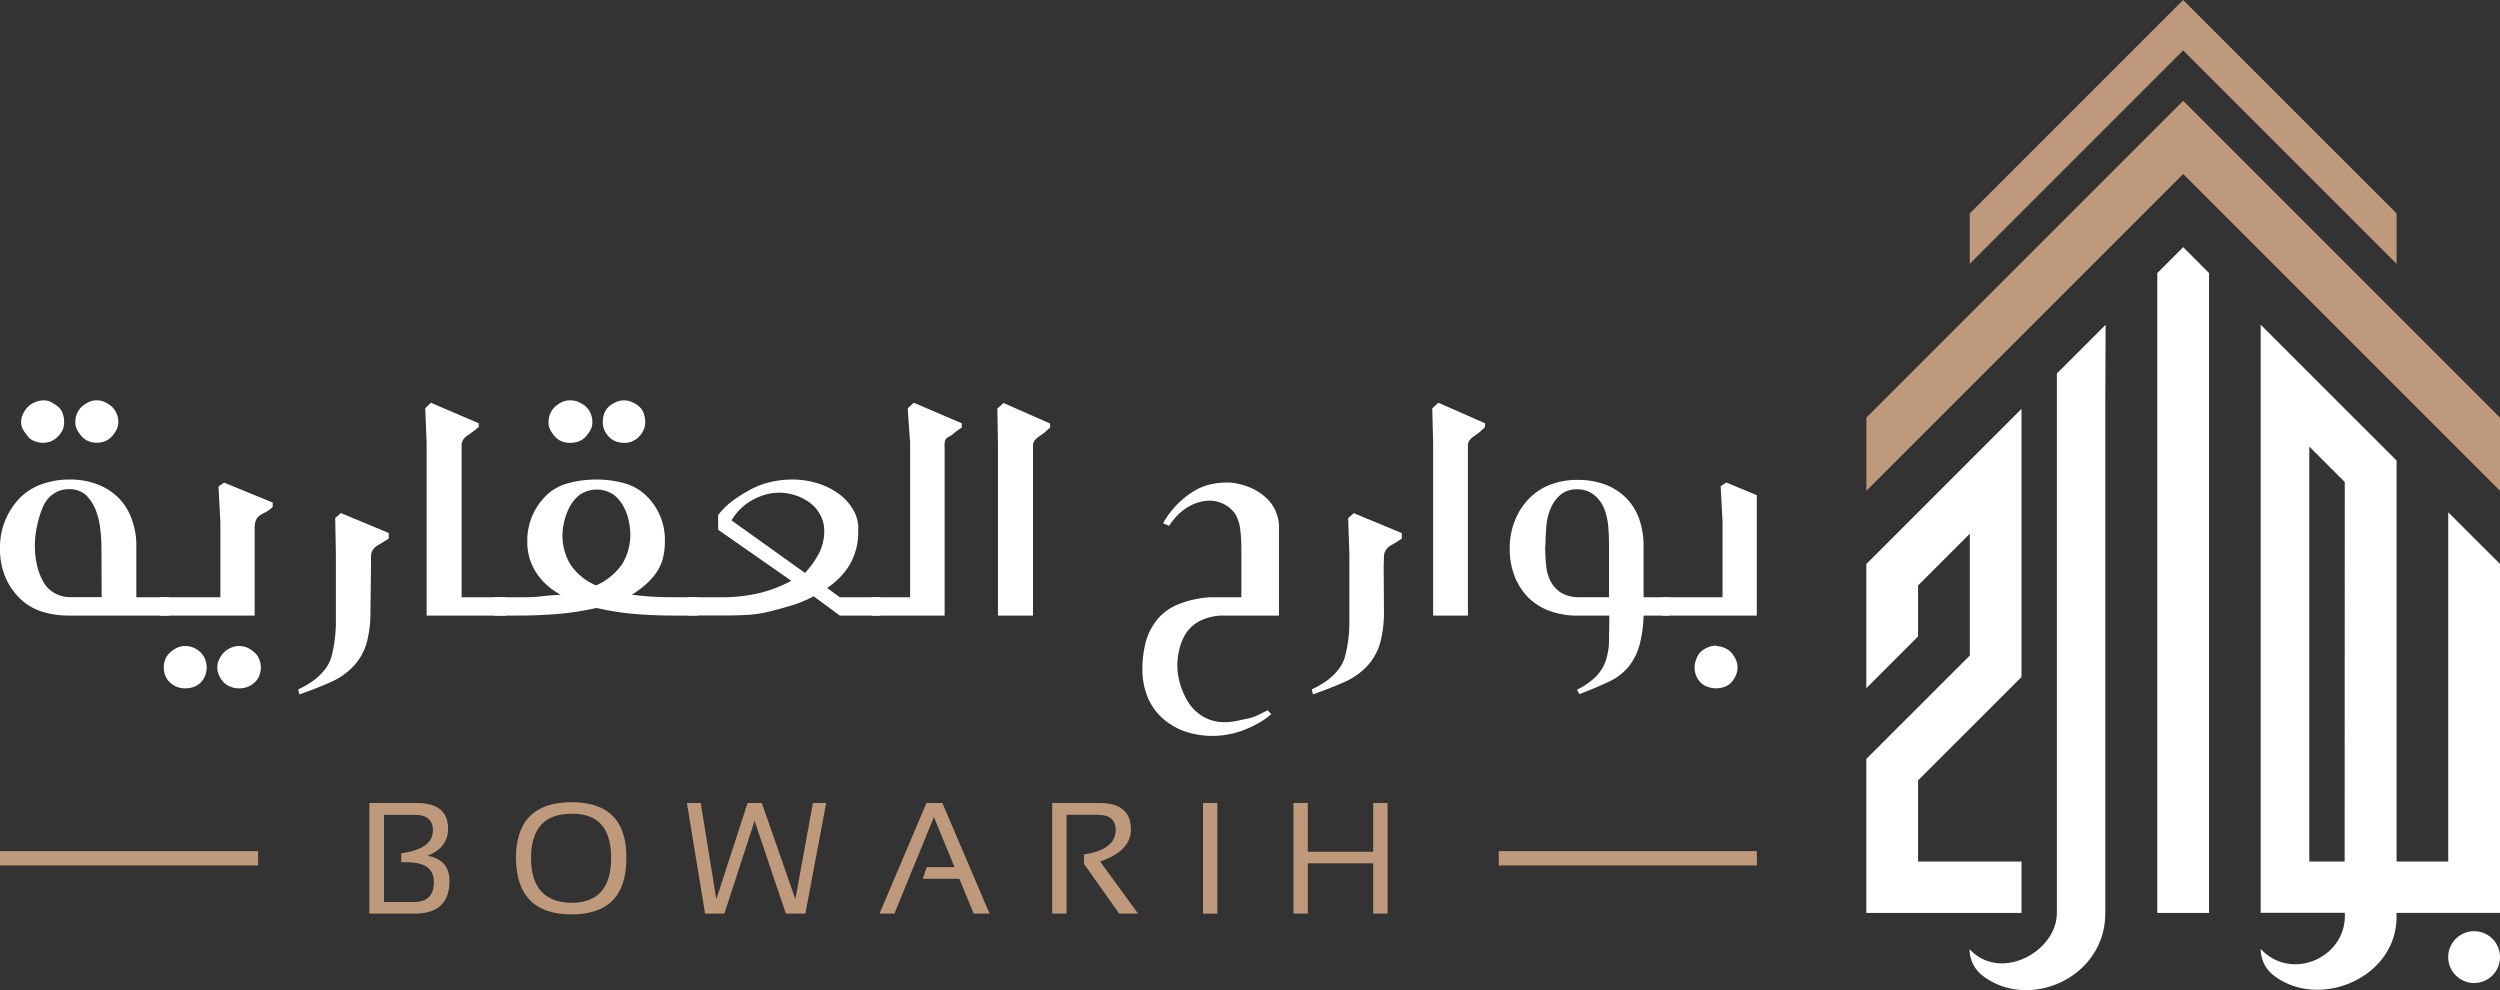 <svg xmlns="http://www.w3.org/2000/svg" viewBox="0 0 410.19 162.44"><rect x="0" y="0" width="410.19" height="162.44" fill="#333333" stroke="none"/><defs><style>.cls-1{fill:#fff;}.cls-2{fill:#be997b;}</style></defs><title>Asset 9</title><g id="Layer_2" data-name="Layer 2"><g id="Layer_1-2" data-name="Layer 1"><path class="cls-1" d="M27.78,98v3H11.34a14.6,14.6,0,0,1-4.5-.66,9.07,9.07,0,0,1-3.57-2.15,10.58,10.58,0,0,1-2.4-3.52A11.9,11.9,0,0,1,0,89.92a11.6,11.6,0,0,1,3.42-8.38A9.59,9.59,0,0,1,7,79.4a13.08,13.08,0,0,1,4.39-.72,12.56,12.56,0,0,1,4.54.77,10.14,10.14,0,0,1,3.43,2.15A9.55,9.55,0,0,1,21.55,85a12.48,12.48,0,0,1,.82,4.7V98ZM7.05,72.66a4,4,0,0,1-1.33-.26,2.41,2.41,0,0,1-1.12-.76,10.52,10.52,0,0,1-.77-1.08,2.3,2.3,0,0,1-.36-1.27,3,3,0,0,1,.36-1.48,4.47,4.47,0,0,1,.77-1.08A3.43,3.43,0,0,1,5.72,66a3.51,3.51,0,0,1,1.43-.31A2.58,2.58,0,0,1,8.43,66a7.35,7.35,0,0,1,1.07.71,2.52,2.52,0,0,1,.77,1.08,4.07,4.07,0,0,1,.25,1.48,3,3,0,0,1-.25,1.27,3.65,3.65,0,0,1-.77,1.08,3.7,3.7,0,0,1-1.07.76,3.36,3.36,0,0,1-1.38.26m9.6,17.46a30.4,30.4,0,0,0-.2-3.37,12.32,12.32,0,0,0-.77-3.11,7.08,7.08,0,0,0-1.53-2.35,4,4,0,0,0-2.91-1,4.21,4.21,0,0,0-2.56.82A4.94,4.94,0,0,0,7,83.28a16.43,16.43,0,0,0-.92,3,15.49,15.49,0,0,0-.36,3.22,14.25,14.25,0,0,0,.36,3.27,10.61,10.61,0,0,0,1,2.66,4.85,4.85,0,0,0,1.79,1.84,5.36,5.36,0,0,0,2.81.71h5Zm-.82-17.46a3.38,3.38,0,0,1-1.32-.26,3,3,0,0,1-1.08-.76,5.57,5.57,0,0,1-.76-1.08,2.54,2.54,0,0,1-.31-1.27,3.38,3.38,0,0,1,.31-1.48,3.26,3.26,0,0,1,.76-1.08A4.93,4.93,0,0,1,14.51,66a2.91,2.91,0,0,1,1.37-.31,3,3,0,0,1,1.38.31,4.93,4.93,0,0,1,1.08.71,3.26,3.26,0,0,1,.76,1.08,3.38,3.38,0,0,1,.31,1.48,2.54,2.54,0,0,1-.31,1.27,5.57,5.57,0,0,1-.76,1.08,3,3,0,0,1-1.08.76,3.69,3.69,0,0,1-1.43.26"></path><path class="cls-1" d="M44.74,82.46v.72a5.67,5.67,0,0,1-1.28.92,5.2,5.2,0,0,0-.81.46,1.75,1.75,0,0,0-.51.51,2.27,2.27,0,0,0-.26.66,3.76,3.76,0,0,0-.1.92V101H26.25V98h9.91V85.73l-.31-5.92.92-.62ZM30.44,106a3.3,3.3,0,0,1,1.38.3,3.83,3.83,0,0,1,1.12.77,3.18,3.18,0,0,1,.72,1.12,3.59,3.59,0,0,1,.25,1.28,3.79,3.79,0,0,1-.25,1.38,3.13,3.13,0,0,1-1.84,1.84,3.79,3.79,0,0,1-1.38.25,3.69,3.69,0,0,1-1.43-.25,3.83,3.83,0,0,1-1.12-.72,2.85,2.85,0,0,1-.77-1.12,3.79,3.79,0,0,1-.25-1.38,3.59,3.59,0,0,1,.25-1.28,2.92,2.92,0,0,1,.77-1.12,5.07,5.07,0,0,1,1.12-.77,3.2,3.2,0,0,1,1.43-.3m8.68,0a3.49,3.49,0,0,1,1.54.3,5.31,5.31,0,0,1,1.12.77,2.9,2.9,0,0,1,.76,1.12,3.61,3.61,0,0,1,.26,1.28,3.8,3.8,0,0,1-.26,1.38,2.83,2.83,0,0,1-.76,1.12,4,4,0,0,1-1.12.72,4,4,0,0,1-1.54.25,3.49,3.49,0,0,1-1.27-.25,3.13,3.13,0,0,1-1.13-.72,3.81,3.81,0,0,1-.76-1.12,3.16,3.16,0,0,1-.31-1.38,3,3,0,0,1,.31-1.28,4,4,0,0,1,.76-1.12,3.89,3.89,0,0,1,1.13-.77,3.05,3.05,0,0,1,1.27-.3"></path><path class="cls-1" d="M60.78,100.24a19.55,19.55,0,0,1-.61,5.21,9.4,9.4,0,0,1-2.1,3.78,11.34,11.34,0,0,1-3.73,2.65c-1.5.68-3.23,1.36-5.21,2.05l-.2-.82a14.7,14.7,0,0,0,2.55-1.48,9.53,9.53,0,0,0,1.79-1.74,5.9,5.9,0,0,0,1.07-2,18,18,0,0,0,.51-2.4,25.42,25.42,0,0,0,.26-3c0-1.12,0-2.4,0-3.83V90.84L55,85l.92-.82,7.86,3.27v.92c-.75.48-1.33.83-1.74,1.07a2.54,2.54,0,0,0-.86.77,2.1,2.1,0,0,0-.31,1c0,.37,0,1,0,1.89Z"></path><path class="cls-1" d="M83.05,98v3H70V72.66L69.77,67l.92-.92,7.86,3.37v.61a19.94,19.94,0,0,1-1.68,1.28,2.86,2.86,0,0,0-.82.72,1.89,1.89,0,0,0-.31.92c0,.37,0,1,0,2V98Z"></path><path class="cls-1" d="M114.51,98v3h-4.09q-2.86,0-6.13-.25a46,46,0,0,1-6.43-1,46,46,0,0,1-6.54,1q-3.37.26-6.23.25H81V98h4c1.36,0,2.6,0,3.73-.15S91,97.65,92,97.58A11.2,11.2,0,0,1,89.74,96a10.37,10.37,0,0,1-1.69-1.94,9.13,9.13,0,0,1-1.53-5.26,10.22,10.22,0,0,1,.92-4.4,10.37,10.37,0,0,1,2.35-3.26,8.07,8.07,0,0,1,3.57-1.89,17.45,17.45,0,0,1,4.5-.57,16.88,16.88,0,0,1,4.44.57,8.27,8.27,0,0,1,3.58,1.94,10,10,0,0,1,3.21,7.61,11.16,11.16,0,0,1-.35,2.91,7.62,7.62,0,0,1-1.13,2.35A10.88,10.88,0,0,1,105.83,96a19.13,19.13,0,0,1-2.15,1.58,51.58,51.58,0,0,0,6.74.41ZM93.57,72.66a3.69,3.69,0,0,1-1.43-.26,3,3,0,0,1-1.08-.76,5.57,5.57,0,0,1-.76-1.08A2.54,2.54,0,0,1,90,69.29a3.38,3.38,0,0,1,.31-1.48,3.26,3.26,0,0,1,.76-1.08A4.93,4.93,0,0,1,92.14,66a3,3,0,0,1,1.38-.31A3.32,3.32,0,0,1,95,66a4.57,4.57,0,0,1,1.12.71,3.28,3.28,0,0,1,.77,1.08,3.53,3.53,0,0,1,.3,1.48,2.65,2.65,0,0,1-.3,1.27,5.62,5.62,0,0,1-.77,1.08A2.9,2.9,0,0,1,95,72.4a3.88,3.88,0,0,1-1.38.26m4.19,23.39a10.15,10.15,0,0,0,4.29-3.52,9.32,9.32,0,0,0,1.32-5.06,13.16,13.16,0,0,0-.2-1.74,8.73,8.73,0,0,0-.82-2.45,6.31,6.31,0,0,0-1.68-2.09,5,5,0,0,0-5.62,0,6.22,6.22,0,0,0-1.69,2.09,10,10,0,0,0-.87,2.45,9.23,9.23,0,0,0,1,6.8,9.25,9.25,0,0,0,4.29,3.52m6-23.65a3.8,3.8,0,0,1-1.38.26A3.84,3.84,0,0,1,101,72.4a2.9,2.9,0,0,1-1.12-.76,4.07,4.07,0,0,1-.72-1.08,3,3,0,0,1-.25-1.27,4.07,4.07,0,0,1,.25-1.48,2.7,2.7,0,0,1,.72-1.08A4.57,4.57,0,0,1,101,66a3.23,3.23,0,0,1,2.76,0,4.39,4.39,0,0,1,1.12.71,2.7,2.7,0,0,1,.72,1.08,4.07,4.07,0,0,1,.26,1.48,3,3,0,0,1-.26,1.27,4.07,4.07,0,0,1-.72,1.08,2.83,2.83,0,0,1-1.12.76"></path><path class="cls-1" d="M144.44,98v3H137.8l-4.29-3.16a21,21,0,0,1-3.58,1.48c-1.22.37-2.43.71-3.62,1a19.43,19.43,0,0,1-3.58.56c-1.19.07-2.23.1-3.12.1h-6.84V98h5.52a27.1,27.1,0,0,0,6.38-.71,21.47,21.47,0,0,0,5.16-2l-12-8.37V84.51a11.89,11.89,0,0,1,2.4-2.35,23,23,0,0,1,2.91-1.84,13.53,13.53,0,0,1,3.27-1.23,16.15,16.15,0,0,1,3.68-.41,13.76,13.76,0,0,1,3.88.57,11.44,11.44,0,0,1,3.52,1.68,8.48,8.48,0,0,1,2.5,2.71,5.92,5.92,0,0,1,.82,3.42,10.63,10.63,0,0,1-1.38,5.57,11.75,11.75,0,0,1-3.73,3.83L137.8,98Zm-12.36-4a14.83,14.83,0,0,0,2.3-3.22,8.16,8.16,0,0,0,.86-3.73,5.47,5.47,0,0,0-.76-2.76,6,6,0,0,0-2.1-2.14A8.57,8.57,0,0,0,129.47,81a8.39,8.39,0,0,0-3.27,0,10.38,10.38,0,0,0-3.32,1.38,9.27,9.27,0,0,0-2.86,3Z"></path><path class="cls-1" d="M143,98h6.33V72.66L148.93,67l1-.92,7.87,3.37v.72a9.91,9.91,0,0,0-1.28.91,3.14,3.14,0,0,1-.82.57,1.12,1.12,0,0,0-.51.41,1.57,1.57,0,0,0-.2.61,5.51,5.51,0,0,0,0,.87V101H143Z"></path><path class="cls-1" d="M163.74,101V72.66l-.1-5.62,1-.92,7.66,3.37v.61a9.1,9.1,0,0,1-1.48,1.28,5.67,5.67,0,0,0-.92.72,1.43,1.43,0,0,0-.41.91c0,.38,0,1,0,2V101Z"></path><path class="cls-1" d="M201,101a8.72,8.72,0,0,0-4,.82,6,6,0,0,0-2.35,2,8.25,8.25,0,0,0-1.12,2.61,11.62,11.62,0,0,0-.36,2.86,10.91,10.91,0,0,0,.41,2.75,12,12,0,0,0,1.28,3,7.11,7.11,0,0,0,2.4,2.45,6.9,6.9,0,0,0,3.78,1,8.77,8.77,0,0,0,1.83-.2l1.94-.41a7.19,7.19,0,0,0,1.74-.62l1.43-.71.61.61a11.29,11.29,0,0,1-2,1.43,19.76,19.76,0,0,1-2.35,1.13,14.29,14.29,0,0,1-2.6.76,13.64,13.64,0,0,1-2.56.26,13.83,13.83,0,0,1-4.9-.82,10.83,10.83,0,0,1-3.68-2.3,9.52,9.52,0,0,1-2.29-3.47,11.73,11.73,0,0,1-.77-4.24,17.57,17.57,0,0,1,.56-4.6,9.93,9.93,0,0,1,1.84-3.62,8.72,8.72,0,0,1,3.42-2.51A16.37,16.37,0,0,1,198.57,98h5.11V90.12a25.34,25.34,0,0,0-.2-3.37,6.56,6.56,0,0,0-.82-2.45,5.2,5.2,0,0,0-4.6-2.14,7.48,7.48,0,0,0-3.11,1,9.64,9.64,0,0,0-3.12,3.11l-1-.41A14.62,14.62,0,0,1,193,82.92a14.42,14.42,0,0,1,2.65-2.19,9.19,9.19,0,0,1,3.07-1.28,12,12,0,0,1,3.26-.26,11.43,11.43,0,0,1,3.17.82,8.89,8.89,0,0,1,2.5,1.59,6.52,6.52,0,0,1,2.2,4.85V101Z"></path><path class="cls-1" d="M227.07,100.24a19.15,19.15,0,0,1-.61,5.21,9.5,9.5,0,0,1-2.09,3.78,11.44,11.44,0,0,1-3.73,2.65q-2.25,1-5.21,2.05l-.21-.82a14.45,14.45,0,0,0,2.56-1.48,9.84,9.84,0,0,0,1.79-1.74,6.08,6.08,0,0,0,1.07-2,21.8,21.8,0,0,0,.51-2.4,25.56,25.56,0,0,0,.25-3c0-1.12,0-2.4,0-3.83V90.84l-.2-5.82.92-.82L230,87.47v.92c-.75.48-1.33.83-1.74,1.07a2.49,2.49,0,0,0-.87.77,2.22,2.22,0,0,0-.31,1c0,.37-.05,1-.05,1.89Z"></path><path class="cls-1" d="M235.14,101V72.66L235,67l1-.92,7.66,3.37v.61a9.1,9.1,0,0,1-1.48,1.28,5.67,5.67,0,0,0-.92.72,1.43,1.43,0,0,0-.41.91c0,.38,0,1,0,2V101Z"></path><path class="cls-1" d="M273.86,101h-4.19a20.54,20.54,0,0,1-.67,4.85,9.88,9.88,0,0,1-1.78,3.53,9.12,9.12,0,0,1-3.32,2.5q-2.1,1-4.75,2l-.41-.71a12.13,12.13,0,0,0,3.16-2.2,7,7,0,0,0,1.54-2.5,10.68,10.68,0,0,0,.56-3.22c0-1.19.05-2.6.05-4.24h-5.21a13.21,13.21,0,0,1-4.55-.76,9.58,9.58,0,0,1-3.52-2.2,10.3,10.3,0,0,1-2.25-3.47,12.4,12.4,0,0,1-.81-4.6,12.14,12.14,0,0,1,.86-4.6,10.9,10.9,0,0,1,2.35-3.62,9.85,9.85,0,0,1,3.48-2.25,12.27,12.27,0,0,1,4.44-.77,12.65,12.65,0,0,1,4.55.77,9.6,9.6,0,0,1,3.37,2.15A9.36,9.36,0,0,1,268.9,85a13.35,13.35,0,0,1,.77,4.7V98h4.19ZM253.53,89.51q0,1.74.15,3.27a6.91,6.91,0,0,0,.77,2.66,5,5,0,0,0,1.73,1.84,5.74,5.74,0,0,0,3.07.71H264V90.23c0-1.16,0-2.32-.1-3.48a10.86,10.86,0,0,0-.62-3.11,5.65,5.65,0,0,0-1.63-2.35,4.22,4.22,0,0,0-2.86-1,4.1,4.1,0,0,0-2.66.82,5.81,5.81,0,0,0-1.63,2.14,9.06,9.06,0,0,0-.77,3c-.1,1.13-.15,2.2-.15,3.22"></path><path class="cls-1" d="M281.62,106a3.47,3.47,0,0,1,1.33.3,3.17,3.17,0,0,1,1.12.77,4.91,4.91,0,0,1,.72,1.12,3.13,3.13,0,0,1,.3,1.28,3.3,3.3,0,0,1-.3,1.38,4.7,4.7,0,0,1-.72,1.12,2.65,2.65,0,0,1-1.12.72,4,4,0,0,1-1.33.25,4.18,4.18,0,0,1-1.43-.25,3.1,3.1,0,0,1-1.18-.72,3.2,3.2,0,0,1-.71-1.12,3.8,3.8,0,0,1-.26-1.38,3.61,3.61,0,0,1,.26-1.28A3.3,3.3,0,0,1,279,107a3.77,3.77,0,0,1,1.18-.77,3.63,3.63,0,0,1,1.43-.3m1.63-26.76-.92.61.31,5.92V98h-9.91v3h15.53V81.25Z"></path><path class="cls-2" d="M60.6,149.9V131.75h7.74c3.46,0,5.18,1.41,5.18,4.23q0,3.09-3.37,4.43c2.4.44,3.6,1.82,3.6,4.12q0,5.37-5.67,5.37Zm7.34-1.9q3.25,0,3.25-3.3c0-2.14-1.45-3.22-4.36-3.22h-1V140q5.21-.7,5.2-3.76c0-1.69-1-2.54-2.89-2.54H63V148Z"></path><path class="cls-2" d="M84.65,140.85q0-9.22,9.12-9.23t9,9.23q0,9.18-9,9.18t-9.12-9.18m9.12,7.28q6.49,0,6.5-7.36t-6.5-7.25q-6.64,0-6.64,7.25t6.64,7.36"></path><polygon class="cls-2" points="112.7 131.75 114.97 131.75 117.53 147.54 122.66 131.75 125 131.75 130.5 147.54 133.38 131.75 135.56 131.75 132.14 149.9 128.94 149.9 123.81 134.69 118.85 149.9 115.69 149.9 112.7 131.75"></polygon><polygon class="cls-2" points="146.75 149.9 144.31 149.9 152.01 131.75 154.62 131.75 162.36 149.9 159.76 149.9 157.41 144.19 151.4 144.19 152.05 142.28 156.62 142.28 153.23 134.06 146.75 149.9"></polygon><path class="cls-2" d="M172.64,149.9V131.75h7.74q5.18,0,5.18,4.35,0,3.54-5.06,5.25l6.23,8.55h-3.1l-5.78-8.16V140.2q5.21-.82,5.21-4c0-1.67-1-2.51-2.89-2.51H175V149.9Z"></path><rect class="cls-2" x="197.39" y="131.75" width="2.35" height="18.16"></rect><polygon class="cls-2" points="212.23 149.9 212.23 131.75 214.58 131.75 214.58 139.75 225.31 139.75 225.31 131.75 227.66 131.75 227.66 149.9 225.31 149.9 225.31 141.65 214.58 141.65 214.58 149.9 212.23 149.9"></polygon><rect class="cls-2" x="245.91" y="139.65" width="42.35" height="2.35"></rect><rect class="cls-2" y="139.65" width="42.35" height="2.35"></rect><path class="cls-1" d="M401.7,84.05v57.31h-8.48V75.56l-14.3-14.29-8-8v12c0,34.76,0,81.7,0,84.5h13.8c.45,7.26-8.71,11.4-13.79,5.93A5.45,5.45,0,0,0,373,160c7.56,5.91,20.77.29,20.2-10.22h17V92.54Zm-17,57.31H378.9c0-.06,0-36.48,0-68.09l5.82,5.82Z"></path><polygon class="cls-1" points="362.45 44.8 362.45 149.79 353.96 149.79 353.96 44.8 358.21 40.55 362.45 44.8"></polygon><polygon class="cls-1" points="331.68 141.36 314.71 141.36 314.71 128.04 331.68 111.08 331.68 110.62 331.68 99.07 331.68 67.08 323.2 75.56 314.71 84.05 306.22 92.54 306.22 112.91 314.71 104.42 314.71 96.06 323.2 87.57 323.2 107.55 306.22 124.52 306.22 149.79 307.65 149.79 314.71 149.79 331.68 149.79 331.68 141.36"></polygon><path class="cls-1" d="M345.48,53.29l-8,8c0,3.64,0,7.69,0,12,0,27.56,0,65.76,0,76.52,0,6.31-9.24,11.4-14.32,5.93a5.45,5.45,0,0,0,2.07,4.29c7.56,5.91,20.2.48,20.2-10.22h0c0-2.8,0-49.73,0-84.49Z"></path><path class="cls-1" d="M406.38,152.81a4.25,4.25,0,1,0,3.79,3.79,4.25,4.25,0,0,0-3.79-3.79"></path><polygon class="cls-2" points="410.19 68.52 410.19 80.53 358.21 28.55 306.23 80.53 306.23 68.52 358.21 16.54 410.19 68.52"></polygon><polygon class="cls-2" points="393.22 35.01 393.22 43.28 358.21 8.27 323.19 43.29 323.19 35.02 358.21 0 393.22 35.01"></polygon></g></g></svg>